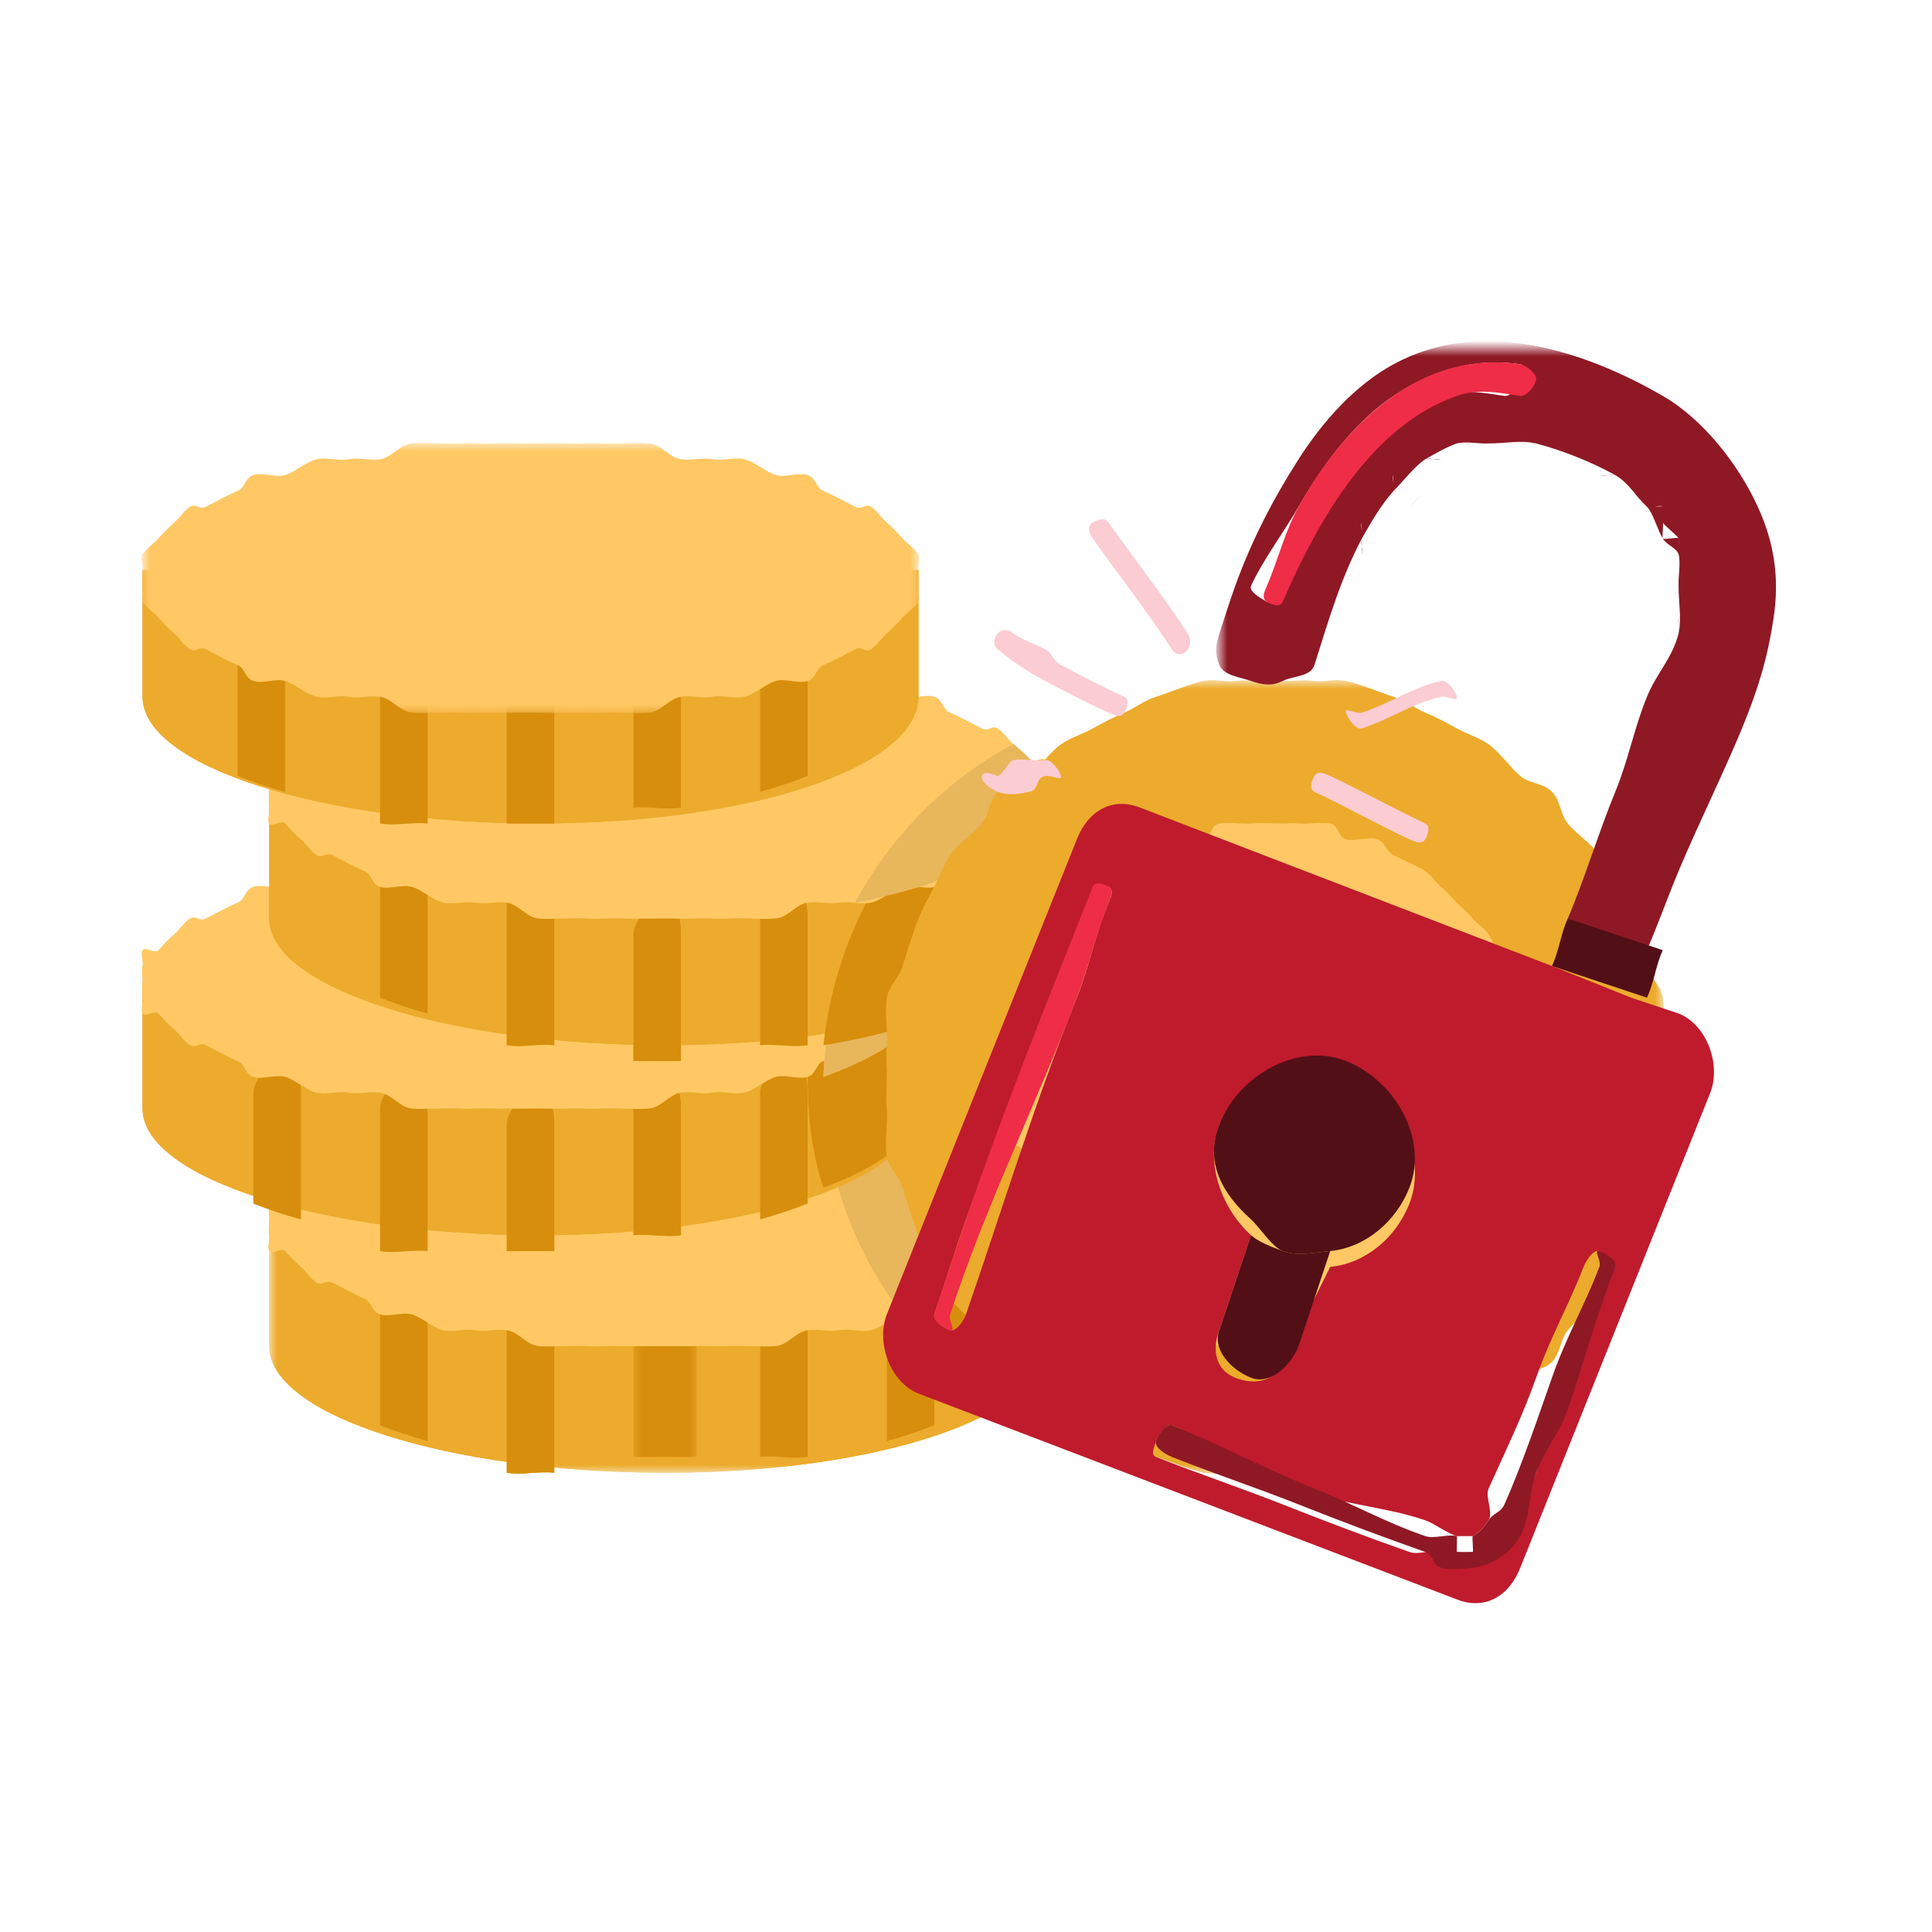 <svg width="122" height="122" viewBox="0 0 122 122" fill="none" xmlns="http://www.w3.org/2000/svg">
<mask id="mask0_1330_20905" style="mask-type:luminance" maskUnits="userSpaceOnUse" x="17" y="76" width="49" height="17">
<path d="M17 76H66V93H17V76Z" fill="white"/>
</mask>
<g mask="url(#mask0_1330_20905)">
<path d="M42 93C28.471 93 17 89.417 17 85V77H66V85C66 89.417 55.532 93 42 93Z" fill="#ECAB2C"/>
<path d="M42 93C28.471 93 17 89.417 17 85V77H66V85C66 89.417 55.532 93 42 93Z" fill="#ECAB2C"/>
</g>
<path d="M66 77V85C66 86.49 65.177 87.807 63 89C58.604 86.172 54.776 81.966 53 77H66Z" fill="#D78E0C"/>
<path d="M59 83V90C58.088 90.362 57.081 90.706 56 91V83C56 82.097 56.172 81 57 81C57.83 81 59 82.097 59 83Z" fill="#D78E0C"/>
<path d="M27 83V91C25.916 90.706 24.912 90.362 24 90V83C24 82.097 25.17 81 26 81C26.828 81 27 82.097 27 83Z" fill="#ECAB2C"/>
<path d="M35 84V93C33.966 92.889 32.965 93.167 32 93V84C32 83.035 33.171 82 34 82C34.827 82 35 83.035 35 84Z" fill="#ECAB2C"/>
<mask id="mask1_1330_20905" style="mask-type:luminance" maskUnits="userSpaceOnUse" x="40" y="83" width="4" height="10">
<path d="M40 83H44V93H40V83Z" fill="white"/>
</mask>
<g mask="url(#mask1_1330_20905)">
<path d="M44 85V92C43.341 92.013 42.672 92 42 92C41.328 92 40.662 92.013 40 92V85C40 84.15 40.898 83 42 83C43.106 83 44 84.15 44 85Z" fill="#ECAB2C"/>
</g>
<path d="M51 84V92C50.035 92.155 49.034 91.897 48 92V84C48 83.105 49.173 82 50 82C50.829 82 51 83.105 51 84Z" fill="#ECAB2C"/>
<path d="M27 83V91C25.916 90.706 24.912 90.362 24 90V83C24 82.097 25.17 81 26 81C26.828 81 27 82.097 27 83Z" fill="#D78E0C"/>
<path d="M35 84V93C33.966 92.889 32.965 93.167 32 93V84C32 83.035 33.171 82 34 82C34.827 82 35 83.035 35 84Z" fill="#D78E0C"/>
<mask id="mask2_1330_20905" style="mask-type:luminance" maskUnits="userSpaceOnUse" x="40" y="83" width="4" height="10">
<path d="M40 83H44V93H40V83Z" fill="white"/>
</mask>
<g mask="url(#mask2_1330_20905)">
<path d="M44 85V92C43.341 92.013 42.672 92 42 92C41.328 92 40.662 92.013 40 92V85C40 84.15 40.898 83 42 83C43.106 83 44 84.15 44 85Z" fill="#D78E0C"/>
</g>
<path d="M51 84V92C50.035 92.155 49.034 91.897 48 92V84C48 83.105 49.173 82 50 82C50.829 82 51 83.105 51 84Z" fill="#D78E0C"/>
<path d="M65.999 77C65.999 77.263 66.08 77.74 65.999 78C65.922 78.26 66.155 78.743 65.999 79C65.841 79.257 65.232 78.749 64.999 79C64.767 79.251 64.307 79.757 63.999 80C63.695 80.243 63.376 80.772 62.999 81C62.62 81.232 62.445 80.783 61.999 81C61.551 81.217 60.508 81.8 59.999 82C59.491 82.203 59.569 82.814 58.999 83C58.433 83.184 57.62 82.834 56.999 83C56.379 83.167 55.666 83.853 54.999 84C54.333 84.147 53.706 83.876 52.999 84C52.29 84.124 51.741 83.898 50.999 84C50.258 84.099 49.77 84.924 48.999 85C48.232 85.076 46.787 84.949 45.999 85C45.212 85.051 44.798 84.975 43.999 85C43.201 85.025 42.804 85 41.999 85C41.198 85 39.798 85.025 38.999 85C38.201 84.975 37.787 85.051 36.999 85C36.212 84.949 34.77 85.076 33.999 85C33.232 84.924 32.741 84.099 32 84C31.258 83.898 30.709 84.124 30 84C29.293 83.876 28.666 84.147 28 84C27.33 83.853 26.617 83.167 26 83C25.379 82.834 24.566 83.184 24 83C23.431 82.814 23.508 82.203 23 82C22.491 81.8 21.445 81.217 21 81C20.554 80.783 20.379 81.232 20 81C19.62 80.772 19.307 80.243 19 80C18.692 79.757 18.235 79.251 18 79C17.767 78.749 17.158 79.257 17 79C16.844 78.743 17.08 78.26 17 78C16.922 77.74 17 77.263 17 77C17 76.738 16.922 76.263 17 76C17.08 75.74 16.844 75.257 17 75C17.158 74.743 17.767 75.251 18 75C18.235 74.752 18.692 74.24 19 74C19.307 73.757 19.62 73.232 20 73C20.379 72.769 20.554 73.22 21 73C21.445 72.783 22.491 72.203 23 72C23.508 71.797 23.431 71.186 24 71C24.566 70.814 25.379 71.167 26 71C26.617 70.834 27.33 70.147 28 70C28.666 69.856 29.293 70.124 30 70C30.709 69.879 31.258 70.099 32 70C32.741 69.898 33.232 69.076 33.999 69C34.77 68.924 36.212 69.051 36.999 69C37.787 68.949 38.201 69.028 38.999 69C39.798 68.975 41.198 69 41.999 69C42.804 69 43.201 68.975 43.999 69C44.798 69.028 45.212 68.949 45.999 69C46.787 69.051 48.232 68.924 48.999 69C49.77 69.076 50.258 69.898 50.999 70C51.741 70.099 52.29 69.879 52.999 70C53.706 70.124 54.333 69.856 54.999 70C55.666 70.147 56.379 70.834 56.999 71C57.62 71.167 58.433 70.814 58.999 71C59.569 71.186 59.491 71.797 59.999 72C60.508 72.203 61.551 72.783 61.999 73C62.445 73.22 62.62 72.769 62.999 73C63.376 73.232 63.695 73.757 63.999 74C64.307 74.24 64.767 74.752 64.999 75C65.232 75.251 65.841 74.743 65.999 75C66.155 75.257 65.922 75.74 65.999 76C66.08 76.263 65.999 76.738 65.999 77Z" fill="#FFC864"/>
<path d="M67 76C67 78.668 63.071 81.508 57 83C53.981 79.079 52.147 74.246 52 69C60.835 70.262 67 72.658 67 76Z" fill="#E8B65B"/>
<path d="M67 76C67 78.668 63.071 81.508 57 83C53.981 79.079 52.147 74.246 52 69C60.835 70.262 67 72.658 67 76Z" fill="#E8B65B"/>
<path d="M34 78C20.468 78 9 74.42 9 70V62H58V70C58 74.42 47.532 78 34 78Z" fill="#ECAB2C"/>
<path d="M34 78C20.468 78 9 74.42 9 70V62H58V70C58 74.42 47.532 78 34 78Z" fill="#ECAB2C"/>
<path d="M58 62V70C58 71.904 55.657 73.631 52 75C51.251 72.775 51 70.45 51 68C51 65.941 51.46 63.907 52 62H58Z" fill="#D78E0C"/>
<path d="M51 69V76C50.089 76.362 49.083 76.703 48 77V69C48 68.097 49.173 67 50 67C50.829 67 51 68.097 51 69Z" fill="#D78E0C"/>
<path d="M19 69V77C17.916 76.703 16.912 76.362 16 76V69C16 68.097 17.17 67 18 67C18.828 67 19 68.097 19 69Z" fill="#ECAB2C"/>
<path d="M27 70V79C25.968 78.892 24.966 79.167 24 79V70C24 69.035 25.17 68 26 68C26.828 68 27 69.038 27 70Z" fill="#ECAB2C"/>
<path d="M35 71V79C34.506 79.012 34.504 79 34 79C33.496 79 32.494 79.012 32 79V71C32 70.058 33.173 69 34 69C34.829 69 35 70.058 35 71Z" fill="#ECAB2C"/>
<path d="M43 70V78C42.035 78.155 41.034 77.9 40 78V70C40 69.105 41.171 68 42 68C42.829 68 43 69.108 43 70Z" fill="#ECAB2C"/>
<path d="M19 69V77C17.916 76.703 16.912 76.362 16 76V69C16 68.097 17.17 67 18 67C18.828 67 19 68.097 19 69Z" fill="#D78E0C"/>
<path d="M27 70V79C25.968 78.892 24.966 79.167 24 79V70C24 69.035 25.17 68 26 68C26.828 68 27 69.038 27 70Z" fill="#D78E0C"/>
<path d="M35 71V79C34.506 79.012 34.504 79 34 79C33.496 79 32.494 79.012 32 79V71C32 70.058 33.173 69 34 69C34.829 69 35 70.058 35 71Z" fill="#D78E0C"/>
<path d="M43 70V78C42.035 78.155 41.034 77.9 40 78V70C40 69.105 41.171 68 42 68C42.829 68 43 69.108 43 70Z" fill="#D78E0C"/>
<path d="M57.999 62C57.999 62.263 58.08 62.738 57.999 63C57.922 63.26 58.155 63.743 57.999 64C57.842 64.257 57.232 63.749 56.999 64C56.767 64.249 56.307 64.76 55.999 65C55.692 65.243 55.376 65.769 54.999 66C54.62 66.232 54.448 65.78 53.999 66C53.554 66.217 52.508 66.797 51.999 67C51.491 67.203 51.569 67.814 50.999 68C50.433 68.186 49.62 67.834 48.999 68C48.379 68.167 47.666 68.853 46.999 69C46.333 69.144 45.709 68.876 44.999 69C44.293 69.121 43.741 68.901 42.999 69C42.258 69.102 41.767 69.924 40.999 70C40.232 70.076 38.787 69.949 37.999 70C37.212 70.051 36.798 69.972 35.999 70C35.201 70.025 34.804 70 33.999 70C33.198 70 31.796 70.025 31 70C30.201 69.972 29.787 70.051 29 70C28.212 69.949 26.77 70.076 26 70C25.232 69.924 24.741 69.102 24 69C23.261 68.901 22.706 69.121 22 69C21.293 68.876 20.669 69.144 20 69C19.333 68.853 18.62 68.167 18 68C17.382 67.834 16.569 68.186 15.999 68C15.433 67.814 15.508 67.203 14.999 67C14.488 66.797 13.445 66.217 12.999 66C12.554 65.78 12.379 66.232 11.999 66C11.62 65.769 11.307 65.243 10.999 65C10.692 64.76 10.232 64.249 10 64C9.767 63.749 9.158 64.257 9 64C8.844 63.743 9.08 63.26 9 63C8.922 62.738 9 62.263 9 62C9 61.738 8.922 61.26 9 61C9.08 60.74 8.844 60.257 9 60C9.158 59.743 9.767 60.251 10 60C10.232 59.749 10.692 59.243 10.999 59C11.307 58.757 11.62 58.229 11.999 58C12.379 57.769 12.554 58.217 12.999 58C13.445 57.783 14.488 57.2 14.999 57C15.508 56.797 15.433 56.186 15.999 56C16.569 55.817 17.382 56.167 18 56C18.62 55.834 19.333 55.147 20 55C20.669 54.853 21.293 55.124 22 55C22.706 54.876 23.261 55.102 24 55C24.741 54.901 25.232 54.076 26 54C26.77 53.924 28.212 54.051 29 54C29.787 53.949 30.201 54.026 31 54C31.796 53.975 33.198 54 33.999 54C34.804 54 35.201 53.975 35.999 54C36.798 54.026 37.212 53.949 37.999 54C38.787 54.051 40.232 53.924 40.999 54C41.767 54.076 42.258 54.901 42.999 55C43.741 55.102 44.293 54.876 44.999 55C45.709 55.124 46.333 54.853 46.999 55C47.666 55.147 48.379 55.834 48.999 56C49.62 56.167 50.433 55.817 50.999 56C51.569 56.186 51.491 56.797 51.999 57C52.508 57.2 53.554 57.783 53.999 58C54.448 58.217 54.62 57.769 54.999 58C55.376 58.229 55.692 58.757 55.999 59C56.307 59.243 56.767 59.749 56.999 60C57.232 60.251 57.842 59.743 57.999 60C58.155 60.257 57.922 60.74 57.999 61C58.08 61.26 57.999 61.738 57.999 62Z" fill="#FFC864"/>
<path d="M59 62C59 64.317 56.346 66.428 52 68C52.046 65.932 52.509 63.924 53 62H59Z" fill="#FFC864"/>
<path d="M59 62C59 64.317 56.346 66.428 52 68C52.046 65.932 52.509 63.924 53 62H59Z" fill="#E8B65B"/>
<path d="M42 66C28.468 66 17 62.417 17 58V50H66V58C66 62.417 55.532 66 42 66Z" fill="#ECAB2C"/>
<path d="M42 66C28.468 66 17 62.417 17 58V50H66V58C66 62.417 55.532 66 42 66Z" fill="#ECAB2C"/>
<path d="M66 50V58C66 61.402 60.252 64.696 52 66C52.683 59.639 55.69 54.004 60 50H66Z" fill="#D78E0C"/>
<path d="M59 56V63C58.086 63.365 57.083 63.706 56 64V56C56 55.097 57.171 54 58 54C58.829 54 59 55.097 59 56Z" fill="#D78E0C"/>
<path d="M27 56V64C25.917 63.706 24.914 63.365 24 63V56C24 55.097 25.173 54 26 54C26.829 54 27 55.097 27 56Z" fill="#ECAB2C"/>
<path d="M35 57V66C33.968 65.892 32.966 66.167 32 66V57C32 56.035 32.172 55 33 55C33.828 55 35 56.035 35 57Z" fill="#ECAB2C"/>
<path d="M43 59V67C42.503 67.012 42.504 67 42 67C41.496 67 40.494 67.012 40 67V59C40 58.055 41.173 57 42 57C42.829 57 43 58.055 43 59Z" fill="#ECAB2C"/>
<path d="M51 58V66C50.035 66.155 49.034 65.9 48 66V58C48 57.105 49.171 56 50 56C50.829 56 51 57.105 51 58Z" fill="#ECAB2C"/>
<path d="M27 56V64C25.917 63.706 24.914 63.365 24 63V56C24 55.097 25.173 54 26 54C26.829 54 27 55.097 27 56Z" fill="#D78E0C"/>
<path d="M35 57V66C33.968 65.892 32.966 66.167 32 66V57C32 56.035 32.172 55 33 55C33.828 55 35 56.035 35 57Z" fill="#D78E0C"/>
<path d="M43 59V67C42.503 67.012 42.504 67 42 67C41.496 67 40.494 67.012 40 67V59C40 58.055 41.173 57 42 57C42.829 57 43 58.055 43 59Z" fill="#D78E0C"/>
<path d="M51 58V66C50.035 66.155 49.034 65.9 48 66V58C48 57.105 49.171 56 50 56C50.829 56 51 57.105 51 58Z" fill="#D78E0C"/>
<path d="M65.999 50C65.999 50.263 66.08 50.741 65.999 51C65.922 51.263 66.157 51.743 65.999 52C65.844 52.26 65.232 51.749 64.999 52C64.766 52.251 64.307 52.758 63.999 53C63.692 53.243 63.379 53.769 62.999 54C62.623 54.232 62.445 53.783 61.999 54C61.554 54.218 60.508 54.797 59.999 55C59.491 55.201 59.565 55.814 58.999 56C58.433 56.184 57.62 55.834 56.999 56C56.379 56.164 55.666 56.856 54.999 57C54.333 57.147 53.709 56.879 52.999 57C52.292 57.124 51.741 56.901 50.999 57C50.258 57.102 49.767 57.924 48.999 58C48.232 58.076 46.787 57.947 45.999 58C45.215 58.051 44.798 57.975 43.999 58C43.2 58.026 42.801 58 41.999 58C41.197 58 39.798 58.026 38.999 58C38.203 57.975 37.787 58.051 36.999 58C36.212 57.947 34.767 58.076 33.999 58C33.232 57.924 32.741 57.102 31.999 57C31.258 56.901 30.706 57.124 29.999 57C29.292 56.879 28.666 57.147 27.999 57C27.333 56.856 26.62 56.164 25.999 56C25.378 55.834 24.568 56.184 23.999 56C23.433 55.814 23.511 55.201 22.999 55C22.491 54.797 21.445 54.218 20.999 54C20.554 53.783 20.376 54.232 19.999 54C19.62 53.769 19.307 53.243 18.999 53C18.692 52.758 18.232 52.251 17.999 52C17.767 51.749 17.154 52.26 16.999 52C16.841 51.743 17.077 51.263 16.999 51C16.922 50.741 16.999 50.263 16.999 50C16.999 49.741 16.922 49.26 16.999 49C17.077 48.738 16.841 48.257 16.999 48C17.154 47.741 17.767 48.251 17.999 48C18.232 47.749 18.692 47.243 18.999 47C19.307 46.758 19.62 46.232 19.999 46C20.376 45.769 20.554 46.218 20.999 46C21.445 45.783 22.491 45.203 22.999 45C23.511 44.8 23.433 44.187 23.999 44C24.568 43.817 25.378 44.167 25.999 44C26.62 43.837 27.333 43.144 27.999 43C28.666 42.853 29.292 43.122 29.999 43C30.706 42.876 31.258 43.099 31.999 43C32.741 42.899 33.232 42.076 33.999 42C34.767 41.924 36.212 42.054 36.999 42C37.787 41.949 38.203 42.026 38.999 42C39.798 41.975 41.197 42 41.999 42C42.801 42 43.2 41.975 43.999 42C44.798 42.026 45.215 41.949 45.999 42C46.787 42.054 48.232 41.924 48.999 42C49.767 42.076 50.258 42.899 50.999 43C51.741 43.099 52.292 42.876 52.999 43C53.709 43.122 54.333 42.853 54.999 43C55.666 43.144 56.379 43.837 56.999 44C57.62 44.167 58.433 43.817 58.999 44C59.565 44.187 59.491 44.8 59.999 45C60.508 45.203 61.554 45.783 61.999 46C62.445 46.218 62.623 45.769 62.999 46C63.379 46.232 63.692 46.758 63.999 47C64.307 47.243 64.766 47.749 64.999 48C65.232 48.251 65.844 47.741 65.999 48C66.157 48.257 65.922 48.738 65.999 49C66.08 49.26 65.999 49.741 65.999 50Z" fill="#FFC864"/>
<path d="M66 50C66 52.936 61.193 55.579 54 57C56.293 52.772 59.695 49.285 64 47C65.202 47.947 66 48.91 66 50Z" fill="#E8B65B"/>
<path d="M66 50C66 52.936 61.193 55.579 54 57C56.293 52.772 59.695 49.285 64 47C65.202 47.947 66 48.91 66 50Z" fill="#E8B65B"/>
<path d="M34 52C20.471 52 9 48.418 9 44V36H58V44C58 48.418 47.532 52 34 52Z" fill="#ECAB2C"/>
<path d="M34 52C20.471 52 9 48.418 9 44V36H58V44C58 48.418 47.532 52 34 52Z" fill="#ECAB2C"/>
<path d="M51 42V49C50.088 49.365 49.081 49.706 48 50V42C48 41.097 48.172 40 49 40C49.83 40 51 41.097 51 42Z" fill="#D78E0C"/>
<path d="M18 42V50C16.916 49.706 15.912 49.365 15 49V42C15 41.097 16.17 40 17 40C17.828 40 18 41.097 18 42Z" fill="#ECAB2C"/>
<path d="M27 43V52C25.966 51.892 24.965 52.167 24 52V43C24 42.035 25.171 41 26 41C26.827 41 27 42.035 27 43Z" fill="#ECAB2C"/>
<path d="M35 44V52C34.506 52.012 34.504 52 34 52C33.496 52 32.497 52.012 32 52V44C32 43.055 33.173 42 34 42C34.829 42 35 43.058 35 44Z" fill="#ECAB2C"/>
<path d="M43 43V51C42.035 51.155 41.034 50.9 40 51V43C40 42.105 41.173 41 42 41C42.829 41 43 42.105 43 43Z" fill="#ECAB2C"/>
<path d="M18 42V50C16.916 49.706 15.912 49.365 15 49V42C15 41.097 16.17 40 17 40C17.828 40 18 41.097 18 42Z" fill="#D78E0C"/>
<path d="M27 43V52C25.966 51.892 24.965 52.167 24 52V43C24 42.035 25.171 41 26 41C26.827 41 27 42.035 27 43Z" fill="#D78E0C"/>
<path d="M35 44V52C34.506 52.012 34.504 52 34 52C33.496 52 32.497 52.012 32 52V44C32 43.055 33.173 42 34 42C34.829 42 35 43.058 35 44Z" fill="#D78E0C"/>
<path d="M43 43V51C42.035 51.155 41.034 50.9 40 51V43C40 42.105 41.173 41 42 41C42.829 41 43 42.105 43 43Z" fill="#D78E0C"/>
<mask id="mask3_1330_20905" style="mask-type:luminance" maskUnits="userSpaceOnUse" x="9" y="28" width="49" height="17">
<path d="M9 28H58V45H9V28Z" fill="white"/>
</mask>
<g mask="url(#mask3_1330_20905)">
<path d="M57.999 37C57.999 37.276 58.08 36.724 57.999 37C57.922 37.279 58.155 37.727 57.999 38C57.842 38.273 57.232 38.736 56.999 39C56.767 39.267 56.304 39.745 55.999 40C55.692 40.258 55.376 40.754 54.999 41C54.62 41.246 54.445 40.769 53.999 41C53.551 41.234 52.508 41.784 51.999 42C51.491 42.216 51.568 42.802 50.999 43C50.434 43.198 49.62 42.823 48.999 43C48.379 43.177 47.666 43.847 46.999 44C46.333 44.156 45.706 43.871 44.999 44C44.29 44.132 43.741 43.895 42.999 44C42.258 44.108 41.77 44.919 40.999 45C40.232 45.081 38.787 44.946 37.999 45C37.212 45.054 36.798 44.973 35.999 45C35.201 45.03 33.804 45 32.999 45C32.198 45 31.798 45.03 31 45C30.201 44.973 29.787 45.054 29 45C28.212 44.946 26.77 45.081 26 45C25.232 44.919 24.741 44.108 24 44C23.258 43.895 22.709 44.132 22 44C21.293 43.871 20.666 44.156 20 44C19.33 43.847 18.617 43.177 18 43C17.379 42.823 16.566 43.198 15.999 43C15.431 42.802 15.508 42.216 14.999 42C14.491 41.784 13.445 41.234 12.999 41C12.554 40.769 12.379 41.246 11.999 41C11.62 40.754 11.307 40.258 10.999 40C10.695 39.745 10.235 39.267 10 39C9.767 38.736 9.158 38.273 9 38C8.844 37.727 9.08 37.279 9 37C8.922 36.724 9 37.276 9 37C9 36.721 8.922 36.276 9 36C9.08 35.721 8.844 35.273 9 35C9.158 34.727 9.767 34.267 10 34C10.235 33.733 10.695 33.258 10.999 33C11.307 32.742 11.62 32.246 11.999 32C12.379 31.757 12.554 32.231 12.999 32C13.445 31.769 14.491 31.216 14.999 31C15.508 30.787 15.431 30.198 15.999 30C16.566 29.805 17.379 30.174 18 30C18.617 29.823 19.33 29.153 20 29C20.666 28.844 21.293 29.132 22 29C22.709 28.868 23.258 29.105 24 29C24.741 28.892 25.232 28.081 26 28C26.77 27.919 28.212 28.054 29 28C29.787 27.943 30.201 28.027 31 28C31.798 27.973 32.198 28 32.999 28C33.804 28 35.201 27.973 35.999 28C36.798 28.027 37.212 27.943 37.999 28C38.787 28.054 40.232 27.919 40.999 28C41.77 28.081 42.258 28.892 42.999 29C43.741 29.105 44.29 28.868 44.999 29C45.706 29.132 46.333 28.844 46.999 29C47.666 29.153 48.379 29.823 48.999 30C49.62 30.174 50.434 29.805 50.999 30C51.568 30.198 51.491 30.787 51.999 31C52.508 31.216 53.551 31.769 53.999 32C54.445 32.231 54.62 31.757 54.999 32C55.376 32.246 55.692 32.742 55.999 33C56.304 33.258 56.767 33.733 56.999 34C57.232 34.267 57.842 34.727 57.999 35C58.155 35.273 57.922 35.721 57.999 36C58.08 36.276 57.999 36.721 57.999 37Z" fill="#FFC864"/>
</g>
<mask id="mask4_1330_20905" style="mask-type:luminance" maskUnits="userSpaceOnUse" x="55" y="43" width="50" height="50">
<path d="M55 43H105V93H55V43Z" fill="white"/>
</mask>
<g mask="url(#mask4_1330_20905)">
<path d="M105 68C105 68.817 105.078 69.185 105 70C104.923 70.814 105.158 72.197 105 73C104.845 73.802 104.233 74.218 104 75C103.767 75.785 103.308 77.244 103 78C102.693 78.755 102.38 79.279 102 80C101.624 80.723 101.446 81.318 101 82C100.555 82.682 99.509 83.368 99 84C98.492 84.635 98.566 85.421 98 86C97.431 86.579 96.621 86.479 96 87C95.379 87.52 94.667 88.544 94 89C93.334 89.456 92.707 89.615 92 90C91.293 90.385 90.742 90.685 90 91C89.259 91.311 88.767 91.762 88 92C87.233 92.238 85.788 92.838 85 93C84.213 93.159 83.799 92.92 83 93C82.201 93.082 81.802 93 81 93C80.198 93 78.799 93.082 78 93C77.201 92.92 76.785 93.159 76 93C75.213 92.838 73.767 92.238 73 92C72.233 91.762 71.742 91.311 71 91C70.259 90.685 69.707 90.385 69 90C68.293 89.615 67.667 89.456 67 89C66.334 88.544 65.621 87.52 65 87C64.379 86.479 63.569 86.579 63 86C62.434 85.421 62.509 84.635 62 84C61.492 83.368 60.446 82.682 60 82C59.555 81.318 59.377 80.723 59 80C58.621 79.279 58.308 78.755 58 78C57.693 77.244 57.233 75.785 57 75C56.767 74.218 56.155 73.802 56 73C55.842 72.197 56.078 70.814 56 70C55.923 69.185 56 68.817 56 68C56 67.18 55.923 66.814 56 66C56.078 65.185 55.842 63.802 56 63C56.155 62.197 56.767 61.785 57 61C57.233 60.218 57.693 58.755 58 58C58.308 57.241 58.621 56.723 59 56C59.377 55.279 59.555 54.679 60 54C60.446 53.318 61.492 52.635 62 52C62.509 51.368 62.434 50.579 63 50C63.569 49.421 64.379 49.517 65 49C65.621 48.479 66.334 47.453 67 47C67.667 46.544 68.293 46.385 69 46C69.707 45.612 70.259 45.311 71 45C71.742 44.685 72.233 44.235 73 44C73.767 43.762 75.213 43.159 76 43C76.785 42.841 77.201 43.082 78 43C78.799 42.92 80.198 43 81 43C81.802 43 82.201 42.92 83 43C83.799 43.082 84.213 42.841 85 43C85.788 43.159 87.233 43.762 88 44C88.767 44.235 89.259 44.685 90 45C90.742 45.311 91.293 45.612 92 46C92.707 46.385 93.334 46.544 94 47C94.667 47.453 95.379 48.479 96 49C96.621 49.517 97.431 49.421 98 50C98.566 50.579 98.492 51.368 99 52C99.509 52.635 100.555 53.318 101 54C101.446 54.679 101.624 55.279 102 56C102.38 56.723 102.693 57.241 103 58C103.308 58.755 103.767 60.218 104 61C104.233 61.785 104.845 62.197 105 63C105.158 63.802 104.923 65.185 105 66C105.078 66.814 105 67.18 105 68Z" fill="#ECAB2C"/>
</g>
<path d="M96.999 69C96.999 69.538 97.052 69.464 96.999 70C96.944 70.538 97.104 71.47 96.999 72C96.892 72.529 96.156 72.485 95.999 73C95.843 73.518 96.208 74.502 95.999 75C95.793 75.5 95.255 75.522 94.999 76C94.744 76.477 94.298 77.552 93.999 78C93.7 78.451 93.342 78.584 92.999 79C92.657 79.419 92.382 79.618 91.999 80C91.619 80.384 91.417 80.656 90.999 81C90.581 81.343 90.449 81.7 89.999 82C89.549 82.3 88.478 82.747 87.999 83C87.523 83.256 87.499 83.793 86.999 84C86.5 84.206 85.516 83.843 84.999 84C84.483 84.157 84.528 84.895 83.999 85C83.468 85.105 82.536 84.947 81.999 85C81.462 85.055 81.539 85 80.999 85C80.459 85 79.536 85.055 78.999 85C78.462 84.947 77.531 85.105 76.999 85C76.468 84.895 76.516 84.157 75.999 84C75.483 83.843 74.499 84.206 73.999 84C73.5 83.793 73.475 83.256 72.999 83C72.52 82.747 71.449 82.3 70.999 82C70.549 81.7 70.417 81.343 69.999 81C69.581 80.656 69.379 80.384 68.999 80C68.616 79.618 68.342 79.419 67.999 79C67.657 78.584 67.298 78.451 66.999 78C66.697 77.552 66.255 76.477 65.999 76C65.744 75.522 65.205 75.5 64.999 75C64.79 74.502 65.156 73.518 64.999 73C64.843 72.485 64.104 72.529 63.999 72C63.895 71.47 64.054 70.538 63.999 70C63.947 69.464 63.999 69.538 63.999 69C63.999 68.458 63.947 67.538 63.999 67C64.054 66.461 63.895 65.529 63.999 65C64.104 64.47 64.843 64.518 64.999 64C65.156 63.485 64.79 62.5 64.999 62C65.205 61.502 65.744 61.474 65.999 61C66.255 60.523 66.697 59.451 66.999 59C67.298 58.552 67.657 58.416 67.999 58C68.342 57.581 68.616 57.384 68.999 57C69.379 56.618 69.581 56.34 69.999 56C70.417 55.656 70.549 55.3 70.999 55C71.449 54.7 72.52 54.256 72.999 54C73.475 53.747 73.5 53.206 73.999 53C74.499 52.793 75.483 53.157 75.999 53C76.516 52.843 76.468 52.105 76.999 52C77.531 51.895 78.462 52.052 78.999 52C79.536 51.947 80.459 52 80.999 52C81.539 52 81.462 51.947 81.999 52C82.536 52.052 83.468 51.895 83.999 52C84.528 52.105 84.483 52.843 84.999 53C85.516 53.157 86.5 52.793 86.999 53C87.499 53.206 87.523 53.747 87.999 54C88.478 54.256 89.549 54.7 89.999 55C90.449 55.3 90.581 55.656 90.999 56C91.417 56.34 91.619 56.618 91.999 57C92.382 57.384 92.657 57.581 92.999 58C93.342 58.416 93.7 58.552 93.999 59C94.298 59.451 94.744 60.523 94.999 61C95.255 61.474 95.793 61.502 95.999 62C96.208 62.5 95.843 63.485 95.999 64C96.156 64.518 96.892 64.47 96.999 65C97.104 65.529 96.944 66.461 96.999 67C97.052 67.538 96.999 68.458 96.999 69Z" fill="#FFC864"/>
<path d="M87 72V65L81 61L74 65V72L81 76L87 72Z" fill="#ECAB2C"/>
<path d="M102 30C102.212 30.081 102.792 29.916 103 30C102.881 29.957 103.123 30.047 103 30C102.665 29.873 102.331 30.128 102 30Z" fill="#8F1825"/>
<path d="M97 28C97.175 28.032 97.829 27.965 98 28C97.84 27.971 98.16 28.026 98 28C97.669 27.936 97.335 28.064 97 28Z" fill="#8F1825"/>
<path d="M91.999 28C91.854 28.026 92.149 27.971 91.999 28C92.185 27.957 92.814 28.041 92.999 28C92.669 28.073 92.334 27.931 91.999 28Z" fill="#8F1825"/>
<path d="M94 28C94.18 27.997 94.816 28 95 28C94.851 28.003 95.149 27.994 95 28C94.667 28.006 94.333 27.994 94 28Z" fill="#8F1825"/>
<path d="M90 29C90.176 28.934 90.824 29.064 91 29C90.838 29.064 91.158 28.934 91 29C90.667 29.128 90.333 28.873 90 29Z" fill="#8F1825"/>
<path d="M88.999 32C88.863 32.128 89.136 31.867 88.999 32C89.191 31.793 89.803 31.202 89.999 31C89.666 31.335 89.333 31.67 88.999 32Z" fill="#8F1825"/>
<path d="M85.999 35C86.068 34.823 85.93 34.173 85.999 34C85.942 34.156 86.06 33.844 85.999 34C85.873 34.334 86.126 34.667 85.999 35Z" fill="#8F1825"/>
<path d="M107 39C106.974 39.133 107.028 38.868 107 39C106.968 39.201 107.037 39.799 107 40C107.063 39.667 106.936 39.334 107 39Z" fill="#8F1825"/>
<mask id="mask5_1330_20905" style="mask-type:luminance" maskUnits="userSpaceOnUse" x="77" y="22" width="36" height="39">
<path d="M77 22H113V61H77V22Z" fill="white"/>
</mask>
<g mask="url(#mask5_1330_20905)">
<path d="M96 24C95.886 24.42 95.387 25.055 95 25C93.603 24.799 92.366 24.536 91 25C85.588 26.829 83.231 31.997 81 37C80.837 37.365 80.309 38.187 80 38C79.639 37.784 78.84 37.365 79 37C79.693 35.445 81.153 33.476 82 32C83.512 29.371 85.492 26.695 88 25C90.437 23.352 93.085 22.583 96 23C96.39 23.055 96.092 23.653 96 24ZM106 55C107.114 52.319 108.898 48.687 110 46C110.988 43.596 111.617 41.596 112 39C112.37 36.511 112.051 34.299 111 32C109.76 29.293 107.52 26.453 105 25C99.941 22.077 93.452 20.03 88 23C85.552 24.333 83.518 26.622 82 29C80.368 31.55 79.031 34.147 78 37C77.737 37.723 77.235 39.265 77 40C76.763 40.75 76.685 41.265 77 42C77.281 42.665 78.319 42.761 79 43C79.707 43.248 80.307 43.347 81 43C81.667 42.67 82.765 42.744 83 42C83.888 39.202 84.632 36.593 86 34C85.931 34.122 86.069 33.877 86 34C86.126 33.769 85.874 33.23 86 33C85.943 33.108 86.06 33.892 86 34C86.613 32.926 87.184 31.919 88 31C87.929 31.073 88.072 30.927 88 31C88.175 30.816 87.826 30.184 88 30C87.897 30.111 88.1 30.889 88 31C88.599 30.408 89.299 29.464 90 29C89.889 29.064 90.109 28.933 90 29C89.788 29.128 90.212 28.872 90 29C89.897 29.064 90.1 28.936 90 29C90.602 28.662 91.35 28.224 92 28C91.897 28.026 92.103 27.971 92 28C91.765 28.07 92.235 27.93 92 28C91.868 28.041 92.132 27.956 92 28C92.607 27.851 93.379 28.038 94 28C93.863 28 93.135 27.997 93 28C93.249 27.994 93.751 28.006 94 28C93.889 28.003 94.112 27.994 94 28C95.022 28.015 96.001 27.775 97 28C96.871 27.965 96.132 28.032 96 28C96.252 28.061 96.748 27.936 97 28C96.877 27.968 97.123 28.026 97 28C98.736 28.467 100.417 29.139 102 30C101.86 29.915 101.143 30.082 101 30C101.226 30.128 101.774 29.872 102 30C101.92 29.953 102.083 30.047 102 30C102.922 30.56 103.207 31.262 104 32C103.911 31.904 104.092 32.09 104 32C104.181 32.178 104.823 31.822 105 32C104.914 31.912 104.092 32.084 104 32C104.413 32.438 104.671 33.492 105 34C104.94 33.886 105.063 33.111 105 33C105.126 33.216 105.874 33.781 106 34C105.937 33.892 105.066 34.105 105 34C105.201 34.391 105.857 34.583 106 35C105.972 34.877 106.035 34.122 106 34C106.069 34.242 105.932 34.758 106 35C105.963 34.88 106.04 35.12 106 35C106.143 35.601 105.966 36.381 106 37C106.003 36.848 106.003 36.152 106 36C106.006 36.254 105.995 36.743 106 37C105.997 36.895 106.006 37.102 106 37C105.986 37.963 106.201 39.058 106 40C106.029 39.895 105.974 39.102 106 39C105.937 39.257 106.063 39.743 106 40C105.969 40.154 106.037 39.845 106 40C105.576 41.613 104.633 42.459 104 44C103.184 45.989 102.822 48.013 102 50C100.941 52.567 100.091 55.444 99 58L104 60C104.776 58.179 105.241 56.826 106 55Z" fill="#8F1825"/>
</g>
<path d="M104.999 32C105.171 32.169 104.834 32.825 104.999 33C105.171 33.158 105.839 32.836 105.999 33C105.668 32.667 105.336 32.333 104.999 32Z" fill="#8F1825"/>
<path d="M99 58C98.555 58.969 98.454 60.037 98 61L104 63C104.454 62.037 104.552 60.966 105 60L99 58Z" fill="#530F16"/>
<path d="M107 36C107.003 36.198 107.003 36.802 107 37C106.997 36.863 107.005 37.137 107 37C106.994 36.665 107.005 36.331 107 36Z" fill="#8F1825"/>
<path d="M106 34C106.063 34.17 105.942 34.825 106 35C105.933 34.834 106.068 35.161 106 35C105.87 34.668 106.126 34.332 106 34Z" fill="#8F1825"/>
<path d="M106.999 35C107.034 35.169 106.968 35.831 106.999 36C106.965 35.835 107.04 36.165 106.999 36C106.93 35.667 107.068 35.333 106.999 35Z" fill="#8F1825"/>
<path d="M101 80C99.86 82.923 99.019 86.031 98 89C97.556 90.297 97.481 91.718 97 93C96.536 94.234 95.641 94.844 95 96C94.427 97.033 93.251 98.851 92 99C91.513 99.06 91.464 98.138 91 98C90.372 97.814 89.618 98.215 89 98C86.376 97.082 83.583 96.021 81 95C78.359 93.959 75.637 93.044 73 92C72.633 91.857 72.885 91.413 73 91C73.094 90.65 73.636 89.857 74 90C76.881 91.136 79.121 92.861 82 94C84.494 94.984 87.462 95.128 90 96C90.552 96.187 91.435 96.857 92 97C91.928 96.983 92.071 97.02 92 97C91.974 96.994 92.014 97.003 92 97C91.922 97 92.077 97.009 92 97C91.948 97.006 92.051 97 92 97C91.994 97.003 92.002 97 92 97C91.948 97.014 92.051 96.986 92 97C92.008 97 92.985 97.006 93 97C93.415 96.799 93.728 96.419 94 96C94.315 95.518 93.765 94.522 94 94C95.065 91.628 96.135 89.45 97 87C97.907 84.427 99.009 82.539 100 80C100.143 79.633 100.59 78.885 101 79C101.346 79.098 101.143 79.633 101 80ZM77 84L79 78C77.172 76.356 76.052 73.43 77 71C78.22 67.879 81.895 66.775 85 68C88.104 69.225 90.217 72.882 89 76C88.14 78.2 86.191 79.788 84 80L81 86C80.516 87.245 79.237 87.488 78 87C76.762 86.513 76.513 85.242 77 84ZM70 57C69.232 58.827 68.741 61.164 68 63C65.313 69.669 63.348 76.202 61 83C60.871 83.37 60.398 84.109 60 84C59.642 83.9 58.871 83.37 59 83C59.667 81.067 60.304 78.922 61 77C63.465 70.179 66.19 63.689 69 57C69.151 56.639 69.699 55.822 70 56C70.369 56.218 70.151 56.639 70 57ZM72 51C70.224 50.3 68.696 51.213 68 53L56 83C55.304 84.787 56.224 87.297 58 88L92 101C93.775 101.7 95.301 100.787 96 99L108 69C108.696 67.213 107.775 64.703 106 64L103 63L98 61L72 51Z" fill="#BF1B2C"/>
<path d="M79 87C80.224 87.476 81.521 86.215 82 85L84 79C83.093 79.087 81.907 79.353 81 79C80.317 78.737 79.513 78.456 79 78L77 84C76.518 85.212 77.776 86.524 79 87Z" fill="#530F16"/>
<path d="M83.999 79C86.176 78.79 88.146 77.174 88.999 75C90.209 71.918 88.084 68.21 84.999 67C81.915 65.789 78.211 67.915 76.999 71C76.058 73.401 77.184 75.376 78.999 77C79.514 77.462 80.314 78.734 80.999 79C81.91 79.357 83.089 79.088 83.999 79Z" fill="#530F16"/>
<path d="M74.999 40C73.582 37.806 71.516 35.131 69.999 33C69.759 32.661 69.386 32.779 68.999 33C68.653 33.197 68.756 33.658 68.999 34C70.516 36.131 72.582 38.809 73.999 41C74.536 41.837 75.543 40.84 74.999 40Z" fill="#FBCCD2"/>
<path d="M66 41C65.493 40.711 64.45 40.369 64 40C63.687 39.749 63.301 39.693 63 40C62.739 40.263 62.687 40.746 63 41C63.986 41.803 64.879 42.41 66 43C67.12 43.593 68.841 44.49 70 45C70.365 45.163 70.78 45.378 71 45C71.181 44.684 71.368 44.163 71 44C69.873 43.502 68.088 42.573 67 42C66.47 41.72 66.517 41.295 66 41Z" fill="#FBCCD2"/>
<path d="M62 49C61.91 49.401 62.641 49.854 63 50C63.644 50.258 64.353 50.14 65 50C65.658 49.862 65.342 49.137 66 49C66.353 48.923 67.109 49.34 67 49C66.877 48.624 66.378 47.917 66 48C65.388 48.129 64.609 47.868 64 48C63.712 48.06 63.288 48.95 63 49C62.986 49.002 63.013 48.997 63 49C62.992 49 63.027 48.997 63 49C62.937 49 63.062 49.002 63 49C62.973 49 63.022 49.002 63 49C62.932 48.983 63.062 49.025 63 49C62.665 48.865 62.076 48.662 62 49Z" fill="#FBCCD2"/>
<path d="M82.999 49C82.817 49.31 82.647 49.834 82.999 50C84.856 50.864 87.14 52.136 88.999 53C89.349 53.163 89.792 53.352 89.999 53C90.181 52.688 90.352 52.163 89.999 52C88.142 51.133 85.856 49.867 83.999 49C83.647 48.837 83.21 48.646 82.999 49Z" fill="#FBCCD2"/>
<path d="M86 46C87.826 45.397 89.124 44.431 91 44C91.378 43.914 92.1 44.366 92 44C91.891 43.608 91.384 42.911 91 43C89.127 43.431 87.823 44.397 86 45C85.627 45.123 84.894 44.608 85 45C85.1 45.363 85.627 46.123 86 46Z" fill="#FBCCD2"/>
<path d="M70 56C69.708 55.818 69.147 55.63 69 56C66.271 62.855 63.395 70.01 61 77C60.324 78.97 59.648 81.019 59 83C58.875 83.379 59.652 83.897 60 84C60.386 84.112 59.875 83.379 60 83C62.281 76.033 65.391 69.835 68 63C68.72 61.119 69.254 58.873 70 57C70.147 56.63 70.359 56.224 70 56Z" fill="#EF2D46"/>
<path d="M95.999 23C93.096 22.572 90.424 23.31 87.999 25C85.501 26.738 83.505 29.305 81.999 32C81.155 33.513 80.689 35.403 79.999 37C79.84 37.371 79.64 37.779 79.999 38C80.307 38.191 80.837 38.374 80.999 38C83.221 32.871 86.609 26.875 91.999 25C93.36 24.524 94.607 24.794 95.999 25C96.384 25.057 96.888 24.431 96.999 24C97.093 23.644 96.387 23.057 95.999 23Z" fill="#EF2D46"/>
<path d="M101 79C100.583 78.882 101.145 79.624 101 80C99.992 82.597 98.923 84.367 98 87C97.12 89.506 96.083 92.573 95 95C94.761 95.534 94.32 95.507 94 96C93.723 96.428 93.422 96.794 93 97C92.985 97.006 93.008 97 93 97C92.947 97.014 93.052 97.985 93 98C92.994 98.003 93.002 98 93 98C92.947 98.006 93.052 98 93 98C92.921 98 92.078 98.009 92 98C91.973 97.994 92.014 97.003 92 97C91.927 96.982 92.072 97.02 92 97C91.426 96.853 90.562 97.191 90 97C87.419 96.108 85.537 95.006 83 94C80.072 92.835 76.93 91.162 74 90C73.63 89.853 73.096 90.642 73 91C72.883 91.422 73.627 91.853 74 92C76.682 93.068 79.314 93.934 82 95C84.627 96.045 87.332 97.061 90 98C90.629 98.22 90.362 98.809 91 99C91.471 99.141 92.504 99.061 93 99C94.272 98.847 95.417 98.056 96 97C96.652 95.817 96.528 94.262 97 93C97.489 91.688 98.548 90.326 99 89C100.036 85.962 100.84 82.99 102 80C102.145 79.624 101.352 79.1 101 79Z" fill="#8F1825"/>
</svg>
